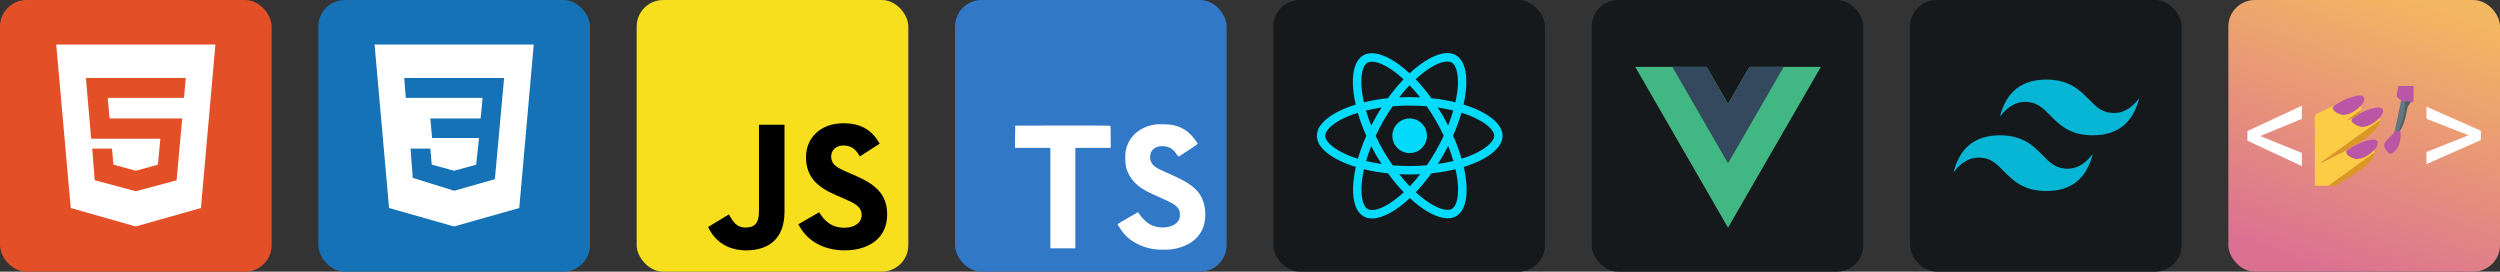 <svg width="441.75" height="48" viewBox="0 0 2356 256" 
        fill="none" xmlns="http://www.w3.org/2000/svg" xmlns:xlink="http://www.w3.org/1999/xlink" version="1.1">
        <rect x="0" y="0" width="2356" height="256" fill="#333333" stroke="none"/>
        <defs>
            






<linearGradient id="icon_7_linearGradient" x1="80.993" y1="256" x2="175.007" y2="-6.11914e-07" gradientUnits="userSpaceOnUse">
<stop stop-color="#DB7093"/>
<stop offset="1" stop-color="#F3B661"/>
</linearGradient>
        </defs>
        
            <g transform="translate(0, 0)">
                <svg width="256" height="256" title="HTML" viewBox="0 0 256 256" fill="none" xmlns="http://www.w3.org/2000/svg">
<rect width="256" height="256" rx="25" fill="#E34F26"/>
<path d="M53 42H203L189.357 196.021L127.836 213.429L66.664 196.014L53 42ZM103.221 111.643L101.564 92.229L173.414 92.25L175.057 73.521L80.943 73.5L85.929 130.714H151.114L148.786 155.186L128 160.929L106.893 155.143L105.55 140.071H86.914L89.271 169.864L128 180.221L166.421 169.914L171.736 111.65H103.221V111.643Z" fill="white"/>
</svg>
            </g>

            <g transform="translate(300, 0)">
                <svg width="256" height="256" title="CSS 3" viewBox="0 0 256 256" fill="none" xmlns="http://www.w3.org/2000/svg">
<rect width="256" height="256" rx="25" fill="#1572B6"/>
<path d="M53 42H203L189.357 196.021L127.836 213.429L66.657 196.014L53 42ZM175.071 73.521L80.929 73.5L82.45 92.229L154.771 92.243L152.95 111.643H105.521L107.236 130.021H151.393L148.779 155.186L127.993 160.929L106.879 155.143L105.536 140.071H86.893L88.964 167.607L128 179.771L166.379 168.843L175.071 73.521Z" fill="white"/>
</svg>
            </g>

            <g transform="translate(600, 0)">
                <svg width="256" height="256" title="JavaScript" viewBox="0 0 256 256" fill="none" xmlns="http://www.w3.org/2000/svg">
<rect width="256" height="256" rx="25" fill="#F7DF1E"/>
<path d="M67.312 213.932L86.903 202.076C90.682 208.777 94.12 214.447 102.367 214.447C110.272 214.447 115.256 211.355 115.256 199.327V117.529H139.314V199.667C139.314 224.584 124.708 235.926 103.398 235.926C84.153 235.926 72.982 225.959 67.311 213.93" fill="black"/>
<path d="M152.381 211.354L171.969 200.013C177.126 208.434 183.828 214.62 195.684 214.62C205.653 214.62 212.009 209.636 212.009 202.762C212.009 194.514 205.479 191.592 194.481 186.782L188.468 184.203C171.111 176.815 159.597 167.535 159.597 147.945C159.597 129.901 173.345 116.153 194.826 116.153C210.12 116.153 221.118 121.481 229.022 135.4L210.291 147.429C206.166 140.04 201.7 137.119 194.826 137.119C187.78 137.119 183.312 141.587 183.312 147.429C183.312 154.646 187.78 157.568 198.09 162.037L204.104 164.614C224.553 173.379 236.067 182.313 236.067 202.418C236.067 224.072 219.055 235.928 196.2 235.928C173.861 235.928 159.426 225.274 152.381 211.354" fill="black"/>
</svg>
            </g>

            <g transform="translate(900, 0)">
                <svg width="256" height="256" title="TypeScript" viewBox="0 0 256 256" fill="none" xmlns="http://www.w3.org/2000/svg">
<rect width="256" height="256" rx="25" fill="#3178C6"/>
<path d="M56.611 128.849L56.53 139.333H73.19H89.85L89.85 186.673V234.012H101.635H113.419V186.673L113.419 139.333H130.079H146.739V129.052C146.739 123.363 146.618 118.609 146.455 118.487C146.333 118.325 126.056 118.243 101.472 118.284L56.733 118.406L56.611 128.849Z" fill="white"/>
<path d="M206.567 118.108C213.068 119.734 218.026 122.619 222.577 127.332C224.934 129.852 228.428 134.444 228.713 135.541C228.794 135.866 217.66 143.343 210.915 147.528C210.671 147.691 209.695 146.634 208.598 145.009C205.307 140.214 201.853 138.141 196.57 137.776C188.809 137.247 183.811 141.311 183.852 148.097C183.852 150.088 184.136 151.266 184.949 152.892C186.655 156.427 189.825 158.54 199.781 162.847C218.107 170.731 225.949 175.932 230.826 183.327C236.271 191.576 237.49 204.742 233.792 214.535C229.729 225.181 219.651 232.414 205.469 234.812C201.081 235.584 190.678 235.462 185.965 234.609C175.684 232.78 165.932 227.701 159.918 221.037C157.561 218.436 152.969 211.65 153.254 211.162C153.375 211 154.432 210.35 155.61 209.659C156.748 209.009 161.056 206.53 165.119 204.173L172.474 199.906L174.018 202.182C176.172 205.473 180.885 209.984 183.73 211.487C191.897 215.795 203.113 215.185 208.639 210.228C210.996 208.074 211.971 205.839 211.971 202.548C211.971 199.581 211.605 198.281 210.061 196.046C208.07 193.202 204.007 190.804 192.466 185.806C179.26 180.117 173.571 176.582 168.37 170.974C165.363 167.724 162.518 162.522 161.34 158.174C160.365 154.558 160.121 145.496 160.893 141.839C163.615 129.08 173.246 120.181 187.143 117.539C191.654 116.686 202.137 117.011 206.567 118.108Z" fill="white"/>
</svg>
            </g>

            <g transform="translate(1200, 0)">
                <svg width="256" height="256" title="React.js" viewBox="0 0 256 256" fill="none" xmlns="http://www.w3.org/2000/svg" id="reactjs">
<style>
#reactjs {
    rect {fill: #15191C}

    @media (prefers-color-scheme: light) {
        rect {fill: #F4F2ED}
    }
}
</style>
<rect width="256" height="256" rx="25" fill="#15191C"/>
<path d="M144.76 127.948C144.76 132.271 143.044 136.417 139.988 139.474C136.932 142.532 132.786 144.25 128.464 144.252C124.139 144.252 119.992 142.534 116.935 139.477C113.877 136.419 112.159 132.272 112.159 127.948C112.159 123.625 113.876 119.479 116.932 116.422C119.988 113.364 124.133 111.646 128.456 111.644C132.78 111.644 136.927 113.361 139.985 116.419C143.043 119.477 144.76 123.624 144.76 127.948ZM164.069 50C154.254 50 141.414 57 128.427 69.119C115.448 57.066 102.6 50.146 92.793 50.146C89.803 50.146 87.083 50.824 84.728 52.173C74.702 57.955 72.456 75.973 77.633 98.584C55.438 105.439 41 116.398 41 127.948C41 139.542 55.51 150.53 77.772 157.333C72.638 180.032 74.928 198.079 84.976 203.854C87.309 205.218 90.007 205.859 93.011 205.859C102.819 205.859 115.667 198.859 128.653 186.726C141.632 198.786 154.48 205.706 164.288 205.706C167.277 205.706 169.997 205.05 172.352 203.701C182.371 197.926 184.624 179.908 179.447 157.29C201.562 150.494 216 139.512 216 127.948C216 116.354 201.49 105.366 179.228 98.548C184.361 75.871 182.072 57.809 172.024 52.027C169.705 50.685 167.015 50.007 164.069 50ZM164.032 57.948V57.992C165.673 57.992 166.993 58.312 168.101 58.918C172.957 61.703 175.065 72.298 173.424 85.926C173.03 89.28 172.389 92.817 171.601 96.426C164.601 94.705 156.974 93.385 148.946 92.532C144.133 85.933 139.139 79.94 134.107 74.69C145.716 63.898 156.617 57.977 164.04 57.955L164.032 57.948ZM92.793 58.094C100.172 58.094 111.124 63.985 122.761 74.719C117.759 79.969 112.772 85.926 108.032 92.525C99.96 93.378 92.326 94.698 85.333 96.448C84.517 92.875 83.912 89.419 83.481 86.094C81.804 72.473 83.875 61.885 88.688 59.063C90.073 58.407 91.604 58.13 92.793 58.094ZM128.391 80.333C131.708 83.746 135.026 87.567 138.307 91.737C135.099 91.592 131.818 91.49 128.5 91.49C125.146 91.49 121.828 91.562 118.583 91.737C121.792 87.567 125.109 83.753 128.391 80.333ZM128.5 99.481C133.896 99.481 139.27 99.729 144.556 100.159C147.517 104.403 150.404 108.931 153.182 113.722C155.895 118.389 158.359 123.128 160.605 127.911C158.359 132.687 155.895 137.464 153.219 142.13C150.448 146.943 147.582 151.522 144.615 155.766C139.306 156.225 133.925 156.48 128.5 156.48C123.104 156.48 117.73 156.225 112.444 155.802C109.483 151.558 106.596 147.023 103.818 142.24C101.105 137.573 98.641 132.833 96.395 128.05C98.604 123.259 101.105 118.476 103.781 113.802C106.552 108.99 109.418 104.425 112.385 100.181C117.694 99.715 123.075 99.467 128.5 99.467V99.481ZM101.995 101.333C100.245 104.082 98.495 106.897 96.862 109.792C95.221 112.635 93.69 115.494 92.231 118.352C90.299 113.569 88.658 108.8 87.302 104.155C91.969 103.061 96.891 102.084 101.995 101.333ZM154.932 101.333C160 102.084 164.885 103.01 169.559 104.155C168.247 108.764 166.606 113.503 164.747 118.25C163.289 115.406 161.757 112.541 160.08 109.69C158.44 106.831 156.69 104.046 154.94 101.333H154.932ZM177.267 106.255C180.796 107.349 184.15 108.567 187.293 109.886C199.922 115.282 208.089 122.341 208.089 127.941C208.052 133.541 199.885 140.628 187.256 145.987C184.194 147.3 180.84 148.481 177.376 149.582C175.334 142.597 172.666 135.32 169.355 127.853C172.636 120.437 175.261 113.197 177.267 106.241V106.255ZM79.595 106.284C81.622 113.284 84.298 120.554 87.616 128.014C84.334 135.429 81.695 142.67 79.697 149.626C76.168 148.532 72.814 147.307 69.707 145.98C57.078 140.606 48.911 133.541 48.911 127.941C48.911 122.341 57.078 115.239 69.707 109.886C72.77 108.574 76.124 107.393 79.595 106.284ZM164.747 137.493C166.679 142.283 168.32 147.059 169.676 151.697C165.009 152.842 160.08 153.811 154.976 154.541C156.726 151.806 158.476 148.984 160.117 146.097C161.757 143.253 163.281 140.351 164.747 137.493ZM92.231 137.639C93.69 140.497 95.221 143.348 96.898 146.206C98.575 149.05 100.289 151.835 102.039 154.541C96.971 153.797 92.085 152.864 87.412 151.726C88.724 147.132 90.372 142.378 92.224 137.631L92.231 137.639ZM171.667 159.419C172.483 163.014 173.125 166.477 173.519 169.795C175.196 183.416 173.125 194.003 168.312 196.832C167.241 197.489 165.848 197.766 164.207 197.766C156.828 197.766 145.876 191.881 134.239 181.141C139.241 175.891 144.228 169.941 148.968 163.349C157.04 162.489 164.674 161.169 171.667 159.419ZM85.406 159.492C92.406 161.198 100.033 162.518 108.061 163.371C112.874 169.97 117.869 175.964 122.9 181.206C111.27 192.02 100.354 197.941 92.931 197.941C91.327 197.904 89.971 197.576 88.899 196.978C84.043 194.207 81.935 183.605 83.576 169.977C83.97 166.623 84.619 163.094 85.406 159.492ZM118.656 164.158C121.865 164.304 125.146 164.406 128.464 164.406C131.818 164.406 135.135 164.333 138.38 164.158C135.172 168.329 131.854 172.143 128.573 175.57C125.255 172.143 121.937 168.329 118.656 164.158Z" fill="#04DBFB"/>
</svg>
            </g>

            <g transform="translate(1500, 0)">
                <svg width="256" height="256" title="Vue.js" viewBox="0 0 256 256" fill="none" xmlns="http://www.w3.org/2000/svg" id="vuejs">
<style>
#vuejs {
    rect {fill: #15191C}

    @media (prefers-color-scheme: light) {
        rect {fill: #F4F2ED}
    }
}
</style>
<rect width="256" height="256" rx="25" fill="#15191C"/>
<path d="M148.701 63.001L128.494 98L108.288 63.001H40.997L128.495 214.553L215.993 63.001H148.701Z" fill="#41B883"/>
<path d="M148.701 63.001L128.494 98L108.288 63.001H75.996L128.495 153.93L180.993 63.001H148.701Z" fill="#34495E"/>
</svg>
            </g>

            <g transform="translate(1800, 0)">
                <svg width="256" height="256" title="Tailwind CSS" viewBox="0 0 256 256" fill="none" xmlns="http://www.w3.org/2000/svg" id="tailwindcss">
<style>
#tailwindcss {
    rect {fill: #15191C}

    @media (prefers-color-scheme: light) {
        rect {fill: #F4F2ED}
    }
}
</style>
<rect width="256" height="256" rx="25" fill="#15191C"/>
<path d="M128.5 75C105.167 75 90.583 86.667 84.75 110C93.5 98.333 103.708 93.958 115.375 96.875C122.032 98.537 126.786 103.365 132.058 108.717C140.641 117.423 150.565 127.5 172.25 127.5C195.583 127.5 210.167 115.833 216 92.5C207.25 104.167 197.042 108.542 185.375 105.625C178.718 103.962 173.964 99.135 168.692 93.783C160.117 85.077 150.193 75 128.5 75ZM84.75 127.5C61.417 127.5 46.833 139.167 41 162.5C49.75 150.833 59.958 146.458 71.625 149.375C78.282 151.038 83.037 155.865 88.308 161.217C96.891 169.923 106.815 180 128.5 180C151.833 180 166.417 168.333 172.25 145C163.5 156.667 153.292 161.042 141.625 158.125C134.968 156.463 130.214 151.635 124.942 146.283C116.367 137.577 106.443 127.5 84.75 127.5Z" fill="#06B6D4"/>
</svg>
            </g>

            <g transform="translate(2100, 0)">
                <svg width="256" height="256" title="Styled Components" viewBox="0 0 256 256" fill="none" xmlns="http://www.w3.org/2000/svg">
<rect width="256" height="256" rx="25" fill="url(#icon_7_linearGradient)"/>
<path d="M25.96 126.5L69.271 144.152V156.508L18 132.615V125.365L25.96 126.5ZM69.271 112.001L26.023 129.904L18 130.787V123.474L69.271 99.644V112.001Z" fill="white"/>
<path d="M229.415 128.598L186.729 112.013V100.576L238 123.209V130.215L229.415 128.598ZM186.729 143.207L229.535 126.263L238 125.005V131.951L186.729 154.644V143.207Z" fill="white"/>
<path fill-rule="evenodd" clip-rule="evenodd" d="M160.068 81.07C159.864 84.299 158.407 87.67 158.812 90.808C161.357 95.3 166.959 96.017 171.58 96.325C174.781 96.896 174.741 94.78 174.526 92.403C174.539 88.603 174.552 84.803 174.565 81.003C169.732 81.02 164.898 80.955 160.068 81.07ZM121.959 90.1C114.091 91.432 106.116 95.185 99.57 99.703C94.302 103.796 104.093 107.763 107.645 108.426C114.792 108.513 121.131 103.701 125.825 98.706C127.358 96.606 129.273 93.391 127.347 90.958C125.876 89.685 123.738 89.994 121.959 90.1ZM138.702 101.521C132.233 102.751 126.078 105.413 120.631 109.118C116.639 110.37 113.348 114.746 118.295 116.938C123.491 121.071 129.512 120.058 134.297 117.268C138.678 114.669 143.411 111.461 145.439 106.567C147.353 101.205 142.413 101.006 138.702 101.521ZM157.054 122.296C155.849 127.319 150.781 129.603 148.086 133.583C145.881 136.486 146.902 139.906 149.412 142.191C150.633 144.72 152.775 146.133 155.072 143.937C160.988 139.922 162.625 132.102 162.379 125.327C162.816 122.528 159.599 125.058 157.054 122.296ZM134.541 131.73C126.685 133.072 118.828 136.893 112.28 141.404C107.196 145.491 116.77 149.308 120.351 149.913C127.631 149.924 134.124 145.241 138.727 139.923C140.327 137.811 142.268 133.709 139.098 132.03C137.68 131.43 136.035 131.606 134.541 131.73Z" fill="#B956A6"/>
<path fill-rule="evenodd" clip-rule="evenodd" d="M99.57 99.703C93.529 102.117 87.7 105.047 81.945 108.115C80.875 112.085 81.733 117.001 81.455 121.354C81.434 139.254 81.445 157.154 81.441 175.053C85.885 175.053 90.329 175.053 94.773 175.053C97.464 172.524 100.836 170.672 103.759 168.375C115.017 160.315 126.272 152.225 137.515 144.188C138.342 144.559 137.812 139.329 135.998 142.962C131.697 147.001 125.99 150.323 119.948 149.999C116.52 148.873 110.994 146.963 110.959 142.77C113.372 139.934 106.507 144.255 104.629 144.873C98.521 147.801 92.558 151.069 86.438 153.942C87.909 152.365 90.661 150.895 92.611 149.331C106.546 139.346 120.477 129.323 134.445 119.346C137.132 117.463 139.727 115.409 142.496 113.649C142.749 114.624 143.224 108.988 141.164 112.458C136.965 116.612 131.301 119.705 125.328 119.747C121.969 118.729 114.813 116.295 116.406 111.965C117.183 110.445 109.19 115.204 112.722 112.521C116.481 109.779 120.269 107.085 124.057 104.372C125.971 104.228 125.563 97.135 122.964 101.711C118.597 105.541 112.86 109.045 106.845 108.214C103.467 107.243 99.413 105.363 98.185 101.836C97.778 100.989 100.46 99.67 99.57 99.703ZM124.601 104.082C125.208 103.733 124.266 105.039 124.601 104.082Z" fill="#FCCC44"/>
<path fill-rule="evenodd" clip-rule="evenodd" d="M162.775 94.964C160.888 103.955 158.827 113.365 157.054 122.296C162.148 128.705 162.642 118.248 163.533 115.291C164.973 109.111 166.678 104.444 166.859 98.045C167.241 95.862 164.67 94.539 162.775 94.964ZM168.619 102.014C168.851 102.188 168.46 102.936 168.619 102.014ZM162.676 122.175C162.921 122.702 162.921 121.648 162.676 122.175Z" fill="#62777F"/>
<path fill-rule="evenodd" clip-rule="evenodd" d="M166.116 95.982C167.705 104.893 162.44 115.717 160.718 124.118C164.628 121.246 167.649 108.215 168.421 103.115C168.62 102.532 168.866 101.063 168.919 101.011C169.164 99.772 171.454 97.675 171.58 96.325C172.913 95.386 165.028 95.235 166.116 95.982ZM162.874 122.175C162.628 122.702 162.628 121.648 162.874 122.175Z" fill="#4E5E67"/>
<path fill-rule="evenodd" clip-rule="evenodd" d="M99.702 99.852C97.498 102.055 98.326 101.517 99.966 99.685L99.702 99.852ZM123.545 100.943C120.991 104.773 111.783 107.976 110.623 108.224C116.163 107.188 121.325 103.749 124.958 99.719C124.381 99.976 124.038 100.58 123.545 100.943ZM98.188 102.186C99.564 105.49 104.569 107.685 107 108.197C103.68 107.129 99.772 105.235 98.188 102.186ZM124.403 104.097C123.708 104.916 121.233 106.141 119.929 107.342C117.13 109.403 114.235 111.317 111.469 113.429C113.23 113.353 118.392 109.504 115.746 113.41C117.989 117.263 122.871 119.942 127.323 119.697C133.202 118.776 138.623 115.531 142.52 111.019C137.79 115.692 131.535 120.089 124.614 119.484C121.265 118.711 112.112 113.992 118.234 110.684C120.393 108.911 124.115 107.983 124.537 104.868C124.448 104.479 125.174 104.099 124.403 104.097ZM107.645 108.426C109.873 108.717 109.873 108.136 107.645 108.426ZM142.355 113.747C133.516 119.894 124.805 126.281 116.042 132.538C106.112 139.633 96.224 146.753 86.296 153.842C90.028 152.586 93.768 150.132 97.477 148.438C102.583 145.741 107.968 143.611 112.746 140.335C122.194 134.783 132.185 129.494 139.452 121C141.038 119.143 142.628 116.155 142.699 114.145C142.47 114.209 142.644 113.341 142.355 113.747ZM112.28 141.404C110.689 143.198 110.043 144.48 111.694 142.199C111.665 142.463 113.033 140.782 112.28 141.404ZM136.473 142.262C132.284 146.671 126.088 149.852 120.275 150.066C126.996 150.115 133.059 146.133 137.612 141.435C137.313 141.074 136.707 142.275 136.473 142.262ZM137.753 143.648C123.679 153.875 109.12 164.482 94.999 174.672C97.224 175.369 102.067 175.695 104.277 172.852C108.981 169.613 114.268 167.231 118.987 163.947C125.82 159.521 133.137 154.684 137.017 147.245C137.202 146.247 138.576 144.453 137.753 143.648ZM110.969 144.297C111.622 147.049 119.786 150.207 118.901 149.603C115.891 148.549 112.904 146.908 110.969 144.297Z" fill="#DC9624"/>

</svg>
            </g>
    </svg>